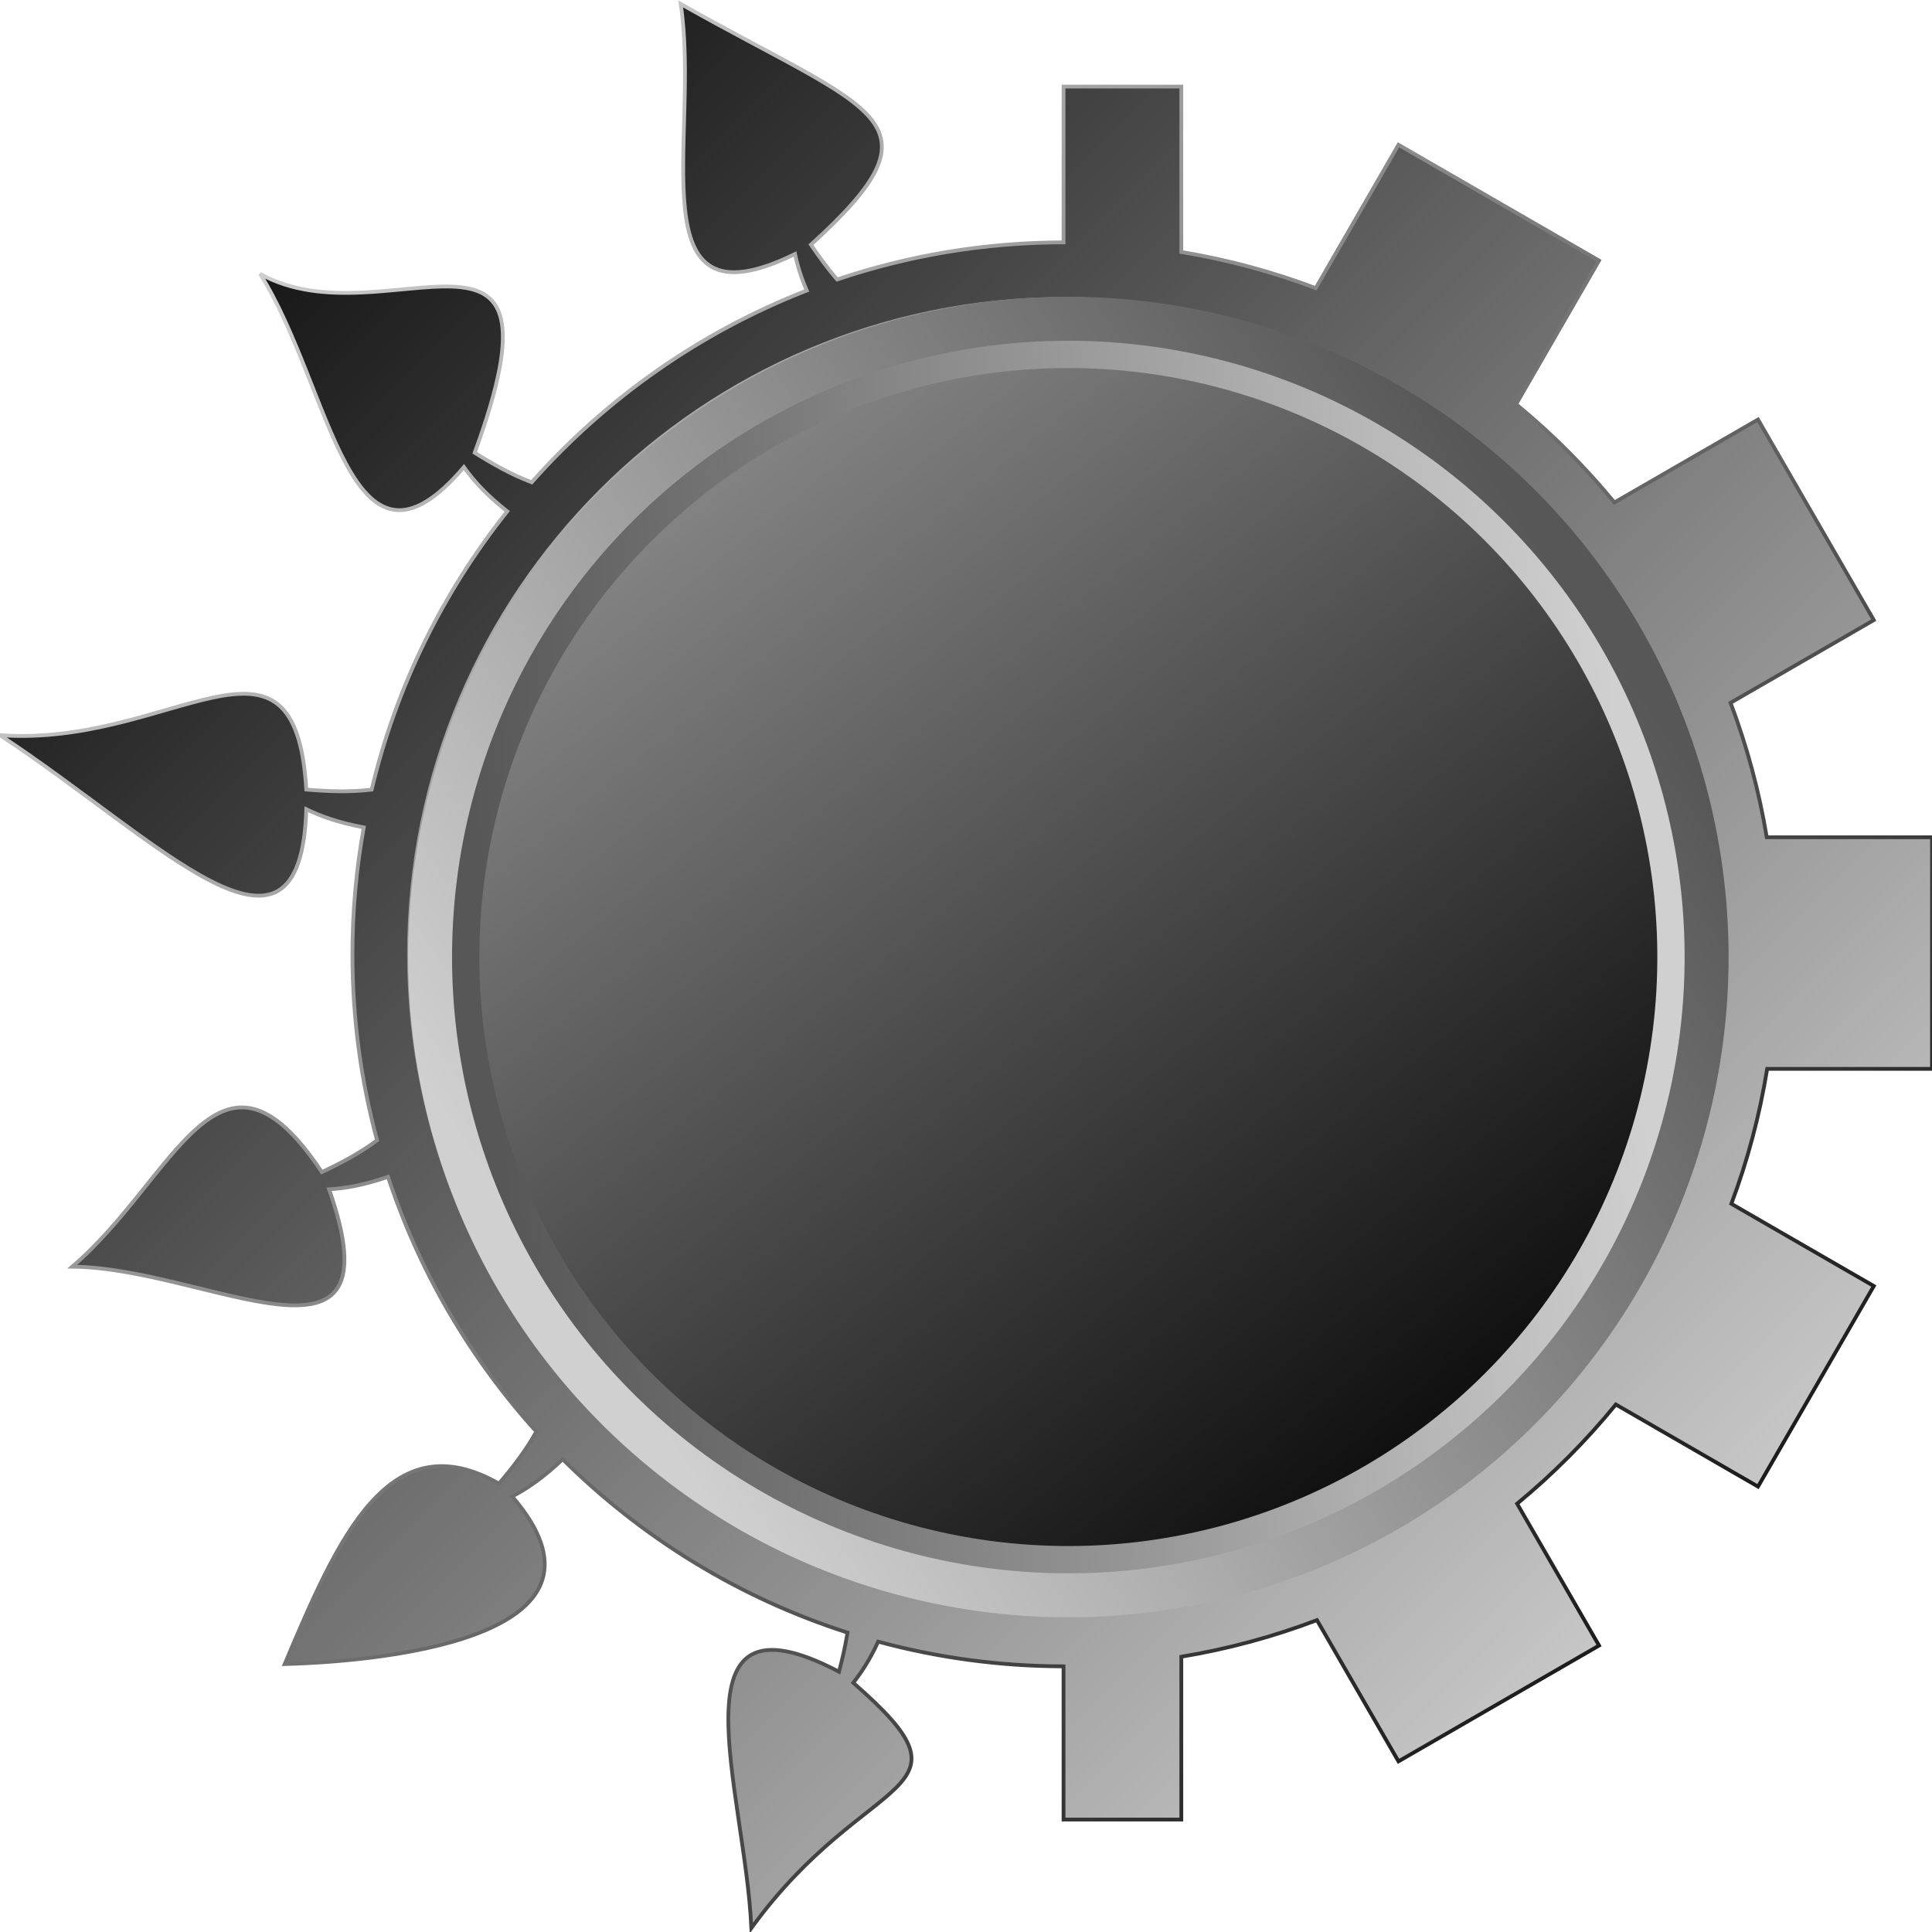 <?xml version="1.0" encoding="UTF-8" standalone="no"?>
<!-- Created with Inkscape (http://www.inkscape.org/) -->

<svg
   width="1024"
   height="1024"
   viewBox="0 0 270.933 270.933"
   version="1.1"
   id="svg49910"
   inkscape:version="1.1.1 (3bf5ae0d25, 2021-09-20)"
   sodipodi:docname="blank.svg"
   xmlns:inkscape="http://www.inkscape.org/namespaces/inkscape"
   xmlns:sodipodi="http://sodipodi.sourceforge.net/DTD/sodipodi-0.dtd"
   xmlns:xlink="http://www.w3.org/1999/xlink"
   xmlns="http://www.w3.org/2000/svg"
   xmlns:svg="http://www.w3.org/2000/svg">
  <sodipodi:namedview
     id="namedview49912"
     pagecolor="#ffffff"
     bordercolor="#666666"
     borderopacity="1.0"
     inkscape:pageshadow="2"
     inkscape:pageopacity="0.0"
     inkscape:pagecheckerboard="0"
     inkscape:document-units="px"
     showgrid="false"
     inkscape:snap-global="false"
     showguides="true"
     inkscape:guide-bbox="true"
     inkscape:zoom="0.38596989"
     inkscape:cx="356.24541"
     inkscape:cy="880.89774"
     inkscape:window-width="1920"
     inkscape:window-height="1061"
     inkscape:window-x="1920"
     inkscape:window-y="0"
     inkscape:window-maximized="1"
     inkscape:current-layer="layer10"
     units="px" />
  <defs
     id="defs49907">
    <linearGradient
       inkscape:collect="always"
       id="lakne_outer">
      <stop
         style="stop-color:#151515;stop-opacity:1"
         offset="0"
         id="stop1594" />
      <stop
         style="stop-color:#cdcdcd;stop-opacity:1"
         offset="1"
         id="stop1596" />
    </linearGradient>
    <linearGradient
       inkscape:collect="always"
       id="internal-lakne">
      <stop
         style="stop-color:#575757;stop-opacity:1"
         offset="0"
         id="stop3799" />
      <stop
         style="stop-color:#d0d0d0;stop-opacity:1"
         offset="1"
         id="stop3801" />
    </linearGradient>
    <linearGradient
       x1="41.77"
       y1="216.821"
       x2="35.304"
       y2="232.987"
       gradientUnits="userSpaceOnUse"
       gradientTransform="matrix(0.353,0,0,-0.353,23.845,194.385)"
       spreadMethod="pad"
       id="linearGradient50369">
      <stop
         style="stop-opacity:1;stop-color:#dbdbdb"
         offset="0"
         id="stop50365" />
      <stop
         style="stop-opacity:1;stop-color:#f9f9f9"
         offset="1"
         id="stop50367" />
    </linearGradient>
    <linearGradient
       x1="42.764"
       y1="152.864"
       x2="37.311"
       y2="169.043"
       gradientUnits="userSpaceOnUse"
       gradientTransform="matrix(0.353,0,0,-0.353,23.845,194.385)"
       spreadMethod="pad"
       id="linearGradient50381">
      <stop
         style="stop-opacity:1;stop-color:#dbdbdb"
         offset="0"
         id="stop50377" />
      <stop
         style="stop-opacity:1;stop-color:#f9f9f9"
         offset="1"
         id="stop50379" />
    </linearGradient>
    <linearGradient
       x1="112.72"
       y1="224.64"
       x2="124.48"
       y2="224.64"
       gradientUnits="userSpaceOnUse"
       gradientTransform="matrix(0.353,0,0,-0.353,23.845,194.385)"
       spreadMethod="pad"
       id="linearGradient50393">
      <stop
         style="stop-opacity:1;stop-color:#dbdbdb"
         offset="0"
         id="stop50389" />
      <stop
         style="stop-opacity:1;stop-color:#f9f9f9"
         offset="1"
         id="stop50391" />
    </linearGradient>
    <linearGradient
       x1="113.908"
       y1="167.928"
       x2="122.686"
       y2="165.576"
       gradientUnits="userSpaceOnUse"
       gradientTransform="matrix(0.353,0,0,-0.353,23.845,194.385)"
       spreadMethod="pad"
       id="linearGradient50405">
      <stop
         style="stop-opacity:1;stop-color:#dbdbdb"
         offset="0"
         id="stop50401" />
      <stop
         style="stop-opacity:1;stop-color:#f9f9f9"
         offset="1"
         id="stop50403" />
    </linearGradient>
    <linearGradient
       x1="178"
       y1="224.202"
       x2="209.92"
       y2="224.202"
       gradientUnits="userSpaceOnUse"
       gradientTransform="matrix(0.353,0,0,-0.353,23.845,194.385)"
       spreadMethod="pad"
       id="linearGradient50417">
      <stop
         style="stop-opacity:1;stop-color:#dbdbdb"
         offset="0"
         id="stop50413" />
      <stop
         style="stop-opacity:1;stop-color:#f9f9f9"
         offset="1"
         id="stop50415" />
    </linearGradient>
    <linearGradient
       x1="189.309"
       y1="225.533"
       x2="198.611"
       y2="225.533"
       gradientUnits="userSpaceOnUse"
       gradientTransform="matrix(0.353,0,0,-0.353,23.845,194.385)"
       spreadMethod="pad"
       id="linearGradient50429">
      <stop
         style="stop-opacity:1;stop-color:#dbdbdb"
         offset="0"
         id="stop50425" />
      <stop
         style="stop-opacity:1;stop-color:#f9f9f9"
         offset="1"
         id="stop50427" />
    </linearGradient>
    <linearGradient
       x1="259.051"
       y1="231.106"
       x2="275.429"
       y2="231.106"
       gradientUnits="userSpaceOnUse"
       gradientTransform="matrix(0.353,0,0,-0.353,23.845,194.385)"
       spreadMethod="pad"
       id="linearGradient50441">
      <stop
         style="stop-opacity:1;stop-color:#dbdbdb"
         offset="0"
         id="stop50437" />
      <stop
         style="stop-opacity:1;stop-color:#f9f9f9"
         offset="1"
         id="stop50439" />
    </linearGradient>
    <linearGradient
       x1="341.913"
       y1="210.263"
       x2="345.402"
       y2="213.751"
       gradientUnits="userSpaceOnUse"
       gradientTransform="matrix(0.353,0,0,-0.353,23.845,194.385)"
       spreadMethod="pad"
       id="linearGradient50453">
      <stop
         style="stop-opacity:1;stop-color:#dbdbdb"
         offset="0"
         id="stop50449" />
      <stop
         style="stop-opacity:1;stop-color:#f9f9f9"
         offset="1"
         id="stop50451" />
    </linearGradient>
    <linearGradient
       x1="341.687"
       y1="210.263"
       x2="338.198"
       y2="213.751"
       gradientUnits="userSpaceOnUse"
       gradientTransform="matrix(0.353,0,0,-0.353,23.845,194.385)"
       spreadMethod="pad"
       id="linearGradient50465">
      <stop
         style="stop-opacity:1;stop-color:#dbdbdb"
         offset="0"
         id="stop50461" />
      <stop
         style="stop-opacity:1;stop-color:#f9f9f9"
         offset="1"
         id="stop50463" />
    </linearGradient>
    <linearGradient
       x1="392.428"
       y1="234.456"
       x2="403.039"
       y2="234.456"
       gradientUnits="userSpaceOnUse"
       gradientTransform="matrix(0.353,0,0,-0.353,23.845,194.385)"
       spreadMethod="pad"
       id="linearGradient50477">
      <stop
         style="stop-opacity:1;stop-color:#dbdbdb"
         offset="0"
         id="stop50473" />
      <stop
         style="stop-opacity:1;stop-color:#f9f9f9"
         offset="1"
         id="stop50475" />
    </linearGradient>
    <linearGradient
       x1="181.461"
       y1="172.196"
       x2="187.535"
       y2="172.196"
       gradientUnits="userSpaceOnUse"
       gradientTransform="matrix(0.353,0,0,-0.353,23.845,194.385)"
       spreadMethod="pad"
       id="linearGradient50489">
      <stop
         style="stop-opacity:1;stop-color:#dbdbdb"
         offset="0"
         id="stop50485" />
      <stop
         style="stop-opacity:1;stop-color:#f9f9f9"
         offset="1"
         id="stop50487" />
    </linearGradient>
    <linearGradient
       x1="254.741"
       y1="172.196"
       x2="260.815"
       y2="172.196"
       gradientUnits="userSpaceOnUse"
       gradientTransform="matrix(0.353,0,0,-0.353,23.845,194.385)"
       spreadMethod="pad"
       id="linearGradient50501">
      <stop
         style="stop-opacity:1;stop-color:#dbdbdb"
         offset="0"
         id="stop50497" />
      <stop
         style="stop-opacity:1;stop-color:#f9f9f9"
         offset="1"
         id="stop50499" />
    </linearGradient>
    <linearGradient
       x1="329.6"
       y1="170.848"
       x2="335.541"
       y2="170.848"
       gradientUnits="userSpaceOnUse"
       gradientTransform="matrix(0.353,0,0,-0.353,23.845,194.385)"
       spreadMethod="pad"
       id="linearGradient50513">
      <stop
         style="stop-opacity:1;stop-color:#dbdbdb"
         offset="0"
         id="stop50509" />
      <stop
         style="stop-opacity:1;stop-color:#f9f9f9"
         offset="1"
         id="stop50511" />
    </linearGradient>
    <linearGradient
       x1="404.16"
       y1="209.408"
       x2="410.101"
       y2="209.408"
       gradientUnits="userSpaceOnUse"
       gradientTransform="matrix(0.353,0,0,-0.353,23.845,194.385)"
       spreadMethod="pad"
       id="linearGradient50525">
      <stop
         style="stop-opacity:1;stop-color:#dbdbdb"
         offset="0"
         id="stop50521" />
      <stop
         style="stop-opacity:1;stop-color:#f9f9f9"
         offset="1"
         id="stop50523" />
    </linearGradient>
    <linearGradient
       x1="341.2"
       y1="99.132"
       x2="345.76"
       y2="99.132"
       gradientUnits="userSpaceOnUse"
       gradientTransform="matrix(0.353,0,0,-0.353,23.845,194.385)"
       spreadMethod="pad"
       id="linearGradient50545">
      <stop
         style="stop-opacity:1;stop-color:#dbdbdb"
         offset="0"
         id="stop50541" />
      <stop
         style="stop-opacity:1;stop-color:#f9f9f9"
         offset="1"
         id="stop50543" />
    </linearGradient>
    <linearGradient
       x1="337.6"
       y1="102.109"
       x2="346"
       y2="102.109"
       gradientUnits="userSpaceOnUse"
       gradientTransform="matrix(0.353,0,0,-0.353,23.845,194.385)"
       spreadMethod="pad"
       id="linearGradient50557">
      <stop
         style="stop-opacity:1;stop-color:#dbdbdb"
         offset="0"
         id="stop50553" />
      <stop
         style="stop-opacity:1;stop-color:#f9f9f9"
         offset="1"
         id="stop50555" />
    </linearGradient>
    <linearGradient
       x1="253.968"
       y1="97.44"
       x2="268.441"
       y2="97.44"
       gradientUnits="userSpaceOnUse"
       gradientTransform="matrix(0.353,0,0,-0.353,23.845,194.385)"
       spreadMethod="pad"
       id="linearGradient50569">
      <stop
         style="stop-opacity:1;stop-color:#dbdbdb"
         offset="0"
         id="stop50565" />
      <stop
         style="stop-opacity:1;stop-color:#f9f9f9"
         offset="1"
         id="stop50567" />
    </linearGradient>
    <linearGradient
       x1="201.16"
       y1="104.805"
       x2="201.16"
       y2="93.682"
       gradientUnits="userSpaceOnUse"
       gradientTransform="matrix(0.353,0,0,-0.353,23.845,194.385)"
       spreadMethod="pad"
       id="linearGradient50581">
      <stop
         style="stop-opacity:1;stop-color:#dbdbdb"
         offset="0"
         id="stop50577" />
      <stop
         style="stop-opacity:1;stop-color:#f9f9f9"
         offset="1"
         id="stop50579" />
    </linearGradient>
    <linearGradient
       x1="410.36"
       y1="40.805"
       x2="410.36"
       y2="29.683"
       gradientUnits="userSpaceOnUse"
       gradientTransform="matrix(0.353,0,0,-0.353,23.845,194.385)"
       spreadMethod="pad"
       id="linearGradient50593">
      <stop
         style="stop-opacity:1;stop-color:#dbdbdb"
         offset="0"
         id="stop50589" />
      <stop
         style="stop-opacity:1;stop-color:#f9f9f9"
         offset="1"
         id="stop50591" />
    </linearGradient>
    <linearGradient
       x1="421.691"
       y1="117.694"
       x2="431.451"
       y2="112.059"
       gradientUnits="userSpaceOnUse"
       gradientTransform="matrix(0.353,0,0,-0.353,23.845,194.385)"
       spreadMethod="pad"
       id="linearGradient50605">
      <stop
         style="stop-opacity:1;stop-color:#dbdbdb"
         offset="0"
         id="stop50601" />
      <stop
         style="stop-opacity:1;stop-color:#f9f9f9"
         offset="1"
         id="stop50603" />
    </linearGradient>
    <linearGradient
       x1="35.701"
       y1="38.829"
       x2="55.454"
       y2="38.829"
       gradientUnits="userSpaceOnUse"
       gradientTransform="matrix(0.353,0,0,-0.353,23.845,194.385)"
       spreadMethod="pad"
       id="linearGradient50617">
      <stop
         style="stop-opacity:1;stop-color:#dbdbdb"
         offset="0"
         id="stop50613" />
      <stop
         style="stop-opacity:1;stop-color:#f9f9f9"
         offset="1"
         id="stop50615" />
    </linearGradient>
    <linearGradient
       x1="116.528"
       y1="42.812"
       x2="123.923"
       y2="42.812"
       gradientUnits="userSpaceOnUse"
       gradientTransform="matrix(0.353,0,0,0.353,23.845,185.241)"
       spreadMethod="pad"
       id="linearGradient50629">
      <stop
         style="stop-opacity:1;stop-color:#dbdbdb"
         offset="0"
         id="stop50625" />
      <stop
         style="stop-opacity:1;stop-color:#f9f9f9"
         offset="1"
         id="stop50627" />
    </linearGradient>
    <linearGradient
       x1="191.888"
       y1="42.932"
       x2="199.283"
       y2="42.932"
       gradientUnits="userSpaceOnUse"
       gradientTransform="matrix(0.353,0,0,0.353,23.845,185.241)"
       spreadMethod="pad"
       id="linearGradient50641">
      <stop
         style="stop-opacity:1;stop-color:#dbdbdb"
         offset="0"
         id="stop50637" />
      <stop
         style="stop-opacity:1;stop-color:#f9f9f9"
         offset="1"
         id="stop50639" />
    </linearGradient>
    <linearGradient
       x1="113.925"
       y1="30.164"
       x2="127.205"
       y2="30.164"
       gradientUnits="userSpaceOnUse"
       gradientTransform="matrix(0.353,0,0,-0.353,23.845,194.385)"
       spreadMethod="pad"
       id="linearGradient50653">
      <stop
         style="stop-opacity:1;stop-color:#dbdbdb"
         offset="0"
         id="stop50649" />
      <stop
         style="stop-opacity:1;stop-color:#f9f9f9"
         offset="1"
         id="stop50651" />
    </linearGradient>
    <linearGradient
       x1="189.285"
       y1="30.284"
       x2="202.565"
       y2="30.284"
       gradientUnits="userSpaceOnUse"
       gradientTransform="matrix(0.353,0,0,-0.353,23.845,194.385)"
       spreadMethod="pad"
       id="linearGradient50665">
      <stop
         style="stop-opacity:1;stop-color:#dbdbdb"
         offset="0"
         id="stop50661" />
      <stop
         style="stop-opacity:1;stop-color:#f9f9f9"
         offset="1"
         id="stop50663" />
    </linearGradient>
    <linearGradient
       x1="260.37"
       y1="42.455"
       x2="278.611"
       y2="42.455"
       gradientUnits="userSpaceOnUse"
       gradientTransform="matrix(0.353,0,0,-0.353,23.845,194.385)"
       spreadMethod="pad"
       id="linearGradient50677">
      <stop
         style="stop-opacity:1;stop-color:#dbdbdb"
         offset="0"
         id="stop50673" />
      <stop
         style="stop-opacity:1;stop-color:#f9f9f9"
         offset="1"
         id="stop50675" />
    </linearGradient>
    <linearGradient
       x1="334.93"
       y1="22.822"
       x2="353.171"
       y2="22.822"
       gradientUnits="userSpaceOnUse"
       gradientTransform="matrix(0.353,0,0,-0.353,23.845,194.385)"
       spreadMethod="pad"
       id="linearGradient50689">
      <stop
         style="stop-opacity:1;stop-color:#dbdbdb"
         offset="0"
         id="stop50685" />
      <stop
         style="stop-opacity:1;stop-color:#f9f9f9"
         offset="1"
         id="stop50687" />
    </linearGradient>
    <linearGradient
       x1="260.37"
       y1="31.768"
       x2="278.611"
       y2="31.768"
       gradientUnits="userSpaceOnUse"
       gradientTransform="matrix(0.353,0,0,-0.353,23.845,194.385)"
       spreadMethod="pad"
       id="linearGradient50701">
      <stop
         style="stop-opacity:1;stop-color:#dbdbdb"
         offset="0"
         id="stop50697" />
      <stop
         style="stop-opacity:1;stop-color:#f9f9f9"
         offset="1"
         id="stop50699" />
    </linearGradient>
    <linearGradient
       x1="334.93"
       y1="33.508"
       x2="353.171"
       y2="33.508"
       gradientUnits="userSpaceOnUse"
       gradientTransform="matrix(0.353,0,0,-0.353,23.845,194.385)"
       spreadMethod="pad"
       id="linearGradient50713">
      <stop
         style="stop-opacity:1;stop-color:#dbdbdb"
         offset="0"
         id="stop50709" />
      <stop
         style="stop-opacity:1;stop-color:#f9f9f9"
         offset="1"
         id="stop50711" />
    </linearGradient>
    <linearGradient
       inkscape:collect="always"
       xlink:href="#internal-lakne"
       id="linearGradient3359"
       x1="-101.257"
       y1="-291.816"
       x2="27.106"
       y2="-180.861"
       gradientUnits="userSpaceOnUse"
       gradientTransform="matrix(1.015,0,0,1.015,126.597,62.459)" />
    <linearGradient
       inkscape:collect="always"
       xlink:href="#internal-lakne"
       id="linearGradient3493"
       gradientUnits="userSpaceOnUse"
       x1="-101.257"
       y1="-291.816"
       x2="27.106"
       y2="-180.861"
       gradientTransform="matrix(0.947,0,0,0.947,42.437,426.237)" />
    <linearGradient
       inkscape:collect="always"
       xlink:href="#linearGradient71169"
       id="linearGradient71171"
       x1="-16.274"
       y1="265.944"
       x2="0.53"
       y2="114.386"
       gradientUnits="userSpaceOnUse"
       gradientTransform="matrix(1.074,0,0,1.074,9.451,-4.556)" />
    <linearGradient
       inkscape:collect="always"
       id="linearGradient71169">
      <stop
         style="stop-color:#111111;stop-opacity:1"
         offset="0"
         id="stop71165" />
      <stop
         style="stop-color:#828282;stop-opacity:1"
         offset="1"
         id="stop71167" />
    </linearGradient>
    <linearGradient
       inkscape:collect="always"
       xlink:href="#linearGradient71169"
       id="linearGradient71171-4"
       x1="51.143"
       y1="384.159"
       x2="95.58"
       y2="409.765"
       gradientUnits="userSpaceOnUse" />
    <linearGradient
       inkscape:collect="always"
       xlink:href="#lakne_outer"
       id="linearGradient1430"
       gradientUnits="userSpaceOnUse"
       x1="7.728"
       y1="10.561"
       x2="60.705"
       y2="63.369"
       gradientTransform="scale(3.78)" />
    <linearGradient
       inkscape:collect="always"
       xlink:href="#lakne_outer"
       id="linearGradient2547"
       x1="243.11"
       y1="227.072"
       x2="44.639"
       y2="31.786"
       gradientUnits="userSpaceOnUse" />
  </defs>
  <g
     inkscape:label="button_base"
     inkscape:groupmode="layer"
     id="layer1"
     style="display:inline">
    <g
       inkscape:groupmode="layer"
       id="layer7"
       inkscape:label="outer_circle"
       style="display:inline"
       sodipodi:insensitive="true">
      <path
         id="rect4981-4-5"
         style="color:#000000;font-variation-settings:normal;display:inline;overflow:visible;visibility:visible;opacity:1;vector-effect:none;fill:url(#linearGradient1430);fill-opacity:1;fill-rule:nonzero;stroke:url(#linearGradient2547);stroke-width:0.529;stroke-linecap:butt;stroke-linejoin:miter;stroke-miterlimit:4;stroke-dasharray:none;stroke-dashoffset:0;stroke-opacity:1;-inkscape-stroke:none;marker:none;enable-background:accumulate;stop-color:#000000;stop-opacity:1"
         d="m 95.456,0.552 c 2.83,18.692 -6.58,46.153 16.025,35.071 0.325,1.5 0.801,3.137 1.656,5.12 C 98.205,46.551 85.013,55.852 74.56,67.638 71.709,66.552 69.103,65.075 66.567,63.489 80.641,25.061 53.944,48.15 36.467,38.404 46.574,54.327 48.952,84.417 65.055,65.5 c 1.313,1.83 3.02,3.793 6.079,6.211 -8.984,11.28 -15.578,24.543 -19.014,39.023 -3.089,0.368 -6.134,0.248 -9.167,-0.011 C 41.399,84.677 24.19,104.851 5.3316664e-6,103.097 22.493,117.9 42.126,139.422 42.957,113.48 c 1.962,0.958 4.372,1.848 8.054,2.55 -1.042,5.778 -1.588,11.727 -1.588,17.802 0,9.023 1.208,17.765 3.457,26.082 -2.435,1.803 -5.064,3.191 -7.748,4.459 -14.445,-21.791 -20.531,0.929 -35.007,13.259 18.978,0.123 46.038,17.605 36.023,-10.853 2.191,-0.13 4.712,-0.524 8.267,-1.742 4.405,13.378 11.561,25.512 20.801,35.728 -1.481,2.66 -3.313,5.019 -5.246,7.29 -15.492,-8.848 -22.644,7.801 -30.046,25.304 15.974,-0.435 48.419,-4.34 31.903,-23.508 2.007,-1.048 4.217,-2.491 7.08,-5.216 11.077,11.008 24.718,19.436 39.942,24.309 -0.291,1.858 -0.714,3.681 -1.19,5.489 -24.127,-12.646 -13.144,16.761 -12.291,35.95 16.344,-22.487 32.778,-18.301 14.288,-34.399 1.153,-1.471 2.313,-3.191 3.495,-5.77 8.289,2.245 17.002,3.454 25.994,3.465 v 21.485 h 16.517 v -22.834 c 6.579,-1.089 12.94,-2.822 19.02,-5.133 l 11.435,19.806 28.125,-16.238 -11.487,-19.895 c 5.056,-4.173 9.691,-8.836 13.841,-13.911 l 19.941,11.512 16.238,-28.124 -19.978,-11.534 c 2.268,-6.051 3.963,-12.38 5.023,-18.921 h 23.114 v -32.476 h -23.174 c -1.081,-6.52 -2.794,-12.826 -5.076,-18.856 L 262.773,86.959 246.535,58.835 226.396,70.462 c -4.137,-5.027 -8.755,-9.644 -13.784,-13.779 L 224.241,36.54 196.116,20.303 184.511,40.405 c -6.028,-2.278 -12.332,-3.989 -18.849,-5.068 V 12.142 H 149.145 v 21.846 c -11.099,0.013 -21.777,1.843 -31.753,5.207 -1.335,-1.553 -2.531,-3.198 -3.676,-4.879 19.448,-17.649 8.808,-18.457 -18.26,-33.764 z m 53.812,41.372 c 50.806,0 91.908,41.102 91.908,91.908 0,50.806 -41.102,91.909 -91.908,91.909 -50.806,0 -91.909,-41.102 -91.909,-91.909 0,-50.806 41.102,-91.908 91.909,-91.908 z" />
    </g>
    <g
       inkscape:groupmode="layer"
       id="layer10"
       inkscape:label="outer_border"
       style="display:inline">
      <circle
         style="font-variation-settings:normal;vector-effect:none;fill:none;fill-opacity:1;fill-rule:evenodd;stroke:url(#linearGradient3359);stroke-width:8.2;stroke-linecap:butt;stroke-linejoin:miter;stroke-miterlimit:4;stroke-dasharray:none;stroke-dashoffset:0;stroke-opacity:1;-inkscape-stroke:none;marker:none;paint-order:markers stroke fill;stop-color:#000000"
         id="path2502-1"
         cx="91.813"
         cy="-178.964"
         transform="rotate(104.696)"
         r="88.49" />
    </g>
    <g
       inkscape:groupmode="layer"
       id="layer9"
       inkscape:label="inner_border"
       style="display:inline">
      <circle
         style="font-variation-settings:normal;vector-effect:none;fill:none;fill-opacity:1;fill-rule:evenodd;stroke:url(#linearGradient3493);stroke-width:7.654;stroke-linecap:butt;stroke-linejoin:miter;stroke-miterlimit:4;stroke-dasharray:none;stroke-dashoffset:0;stroke-opacity:1;-inkscape-stroke:none;marker:none;paint-order:markers stroke fill;stop-color:#000000"
         id="path2502-1-5"
         cx="9.97"
         cy="200.894"
         transform="rotate(-45.304)"
         r="82.596" />
    </g>
    <g
       inkscape:groupmode="layer"
       id="layer8"
       inkscape:label="inner_circle"
       style="display:inline">
      <circle
         style="font-variation-settings:normal;opacity:1;vector-effect:none;fill:url(#linearGradient71171);fill-opacity:1;fill-rule:evenodd;stroke:none;stroke-width:16.096;stroke-linecap:square;stroke-linejoin:miter;stroke-miterlimit:4;stroke-dasharray:none;stroke-dashoffset:0;stroke-opacity:1;-inkscape-stroke:none;marker:none;paint-order:markers stroke fill;stop-color:#000000;stop-opacity:1"
         id="path2502-1-5-7"
         cx="9.97"
         cy="200.894"
         transform="rotate(-45.304)"
         r="82.596" />
    </g>
  </g>
</svg>

